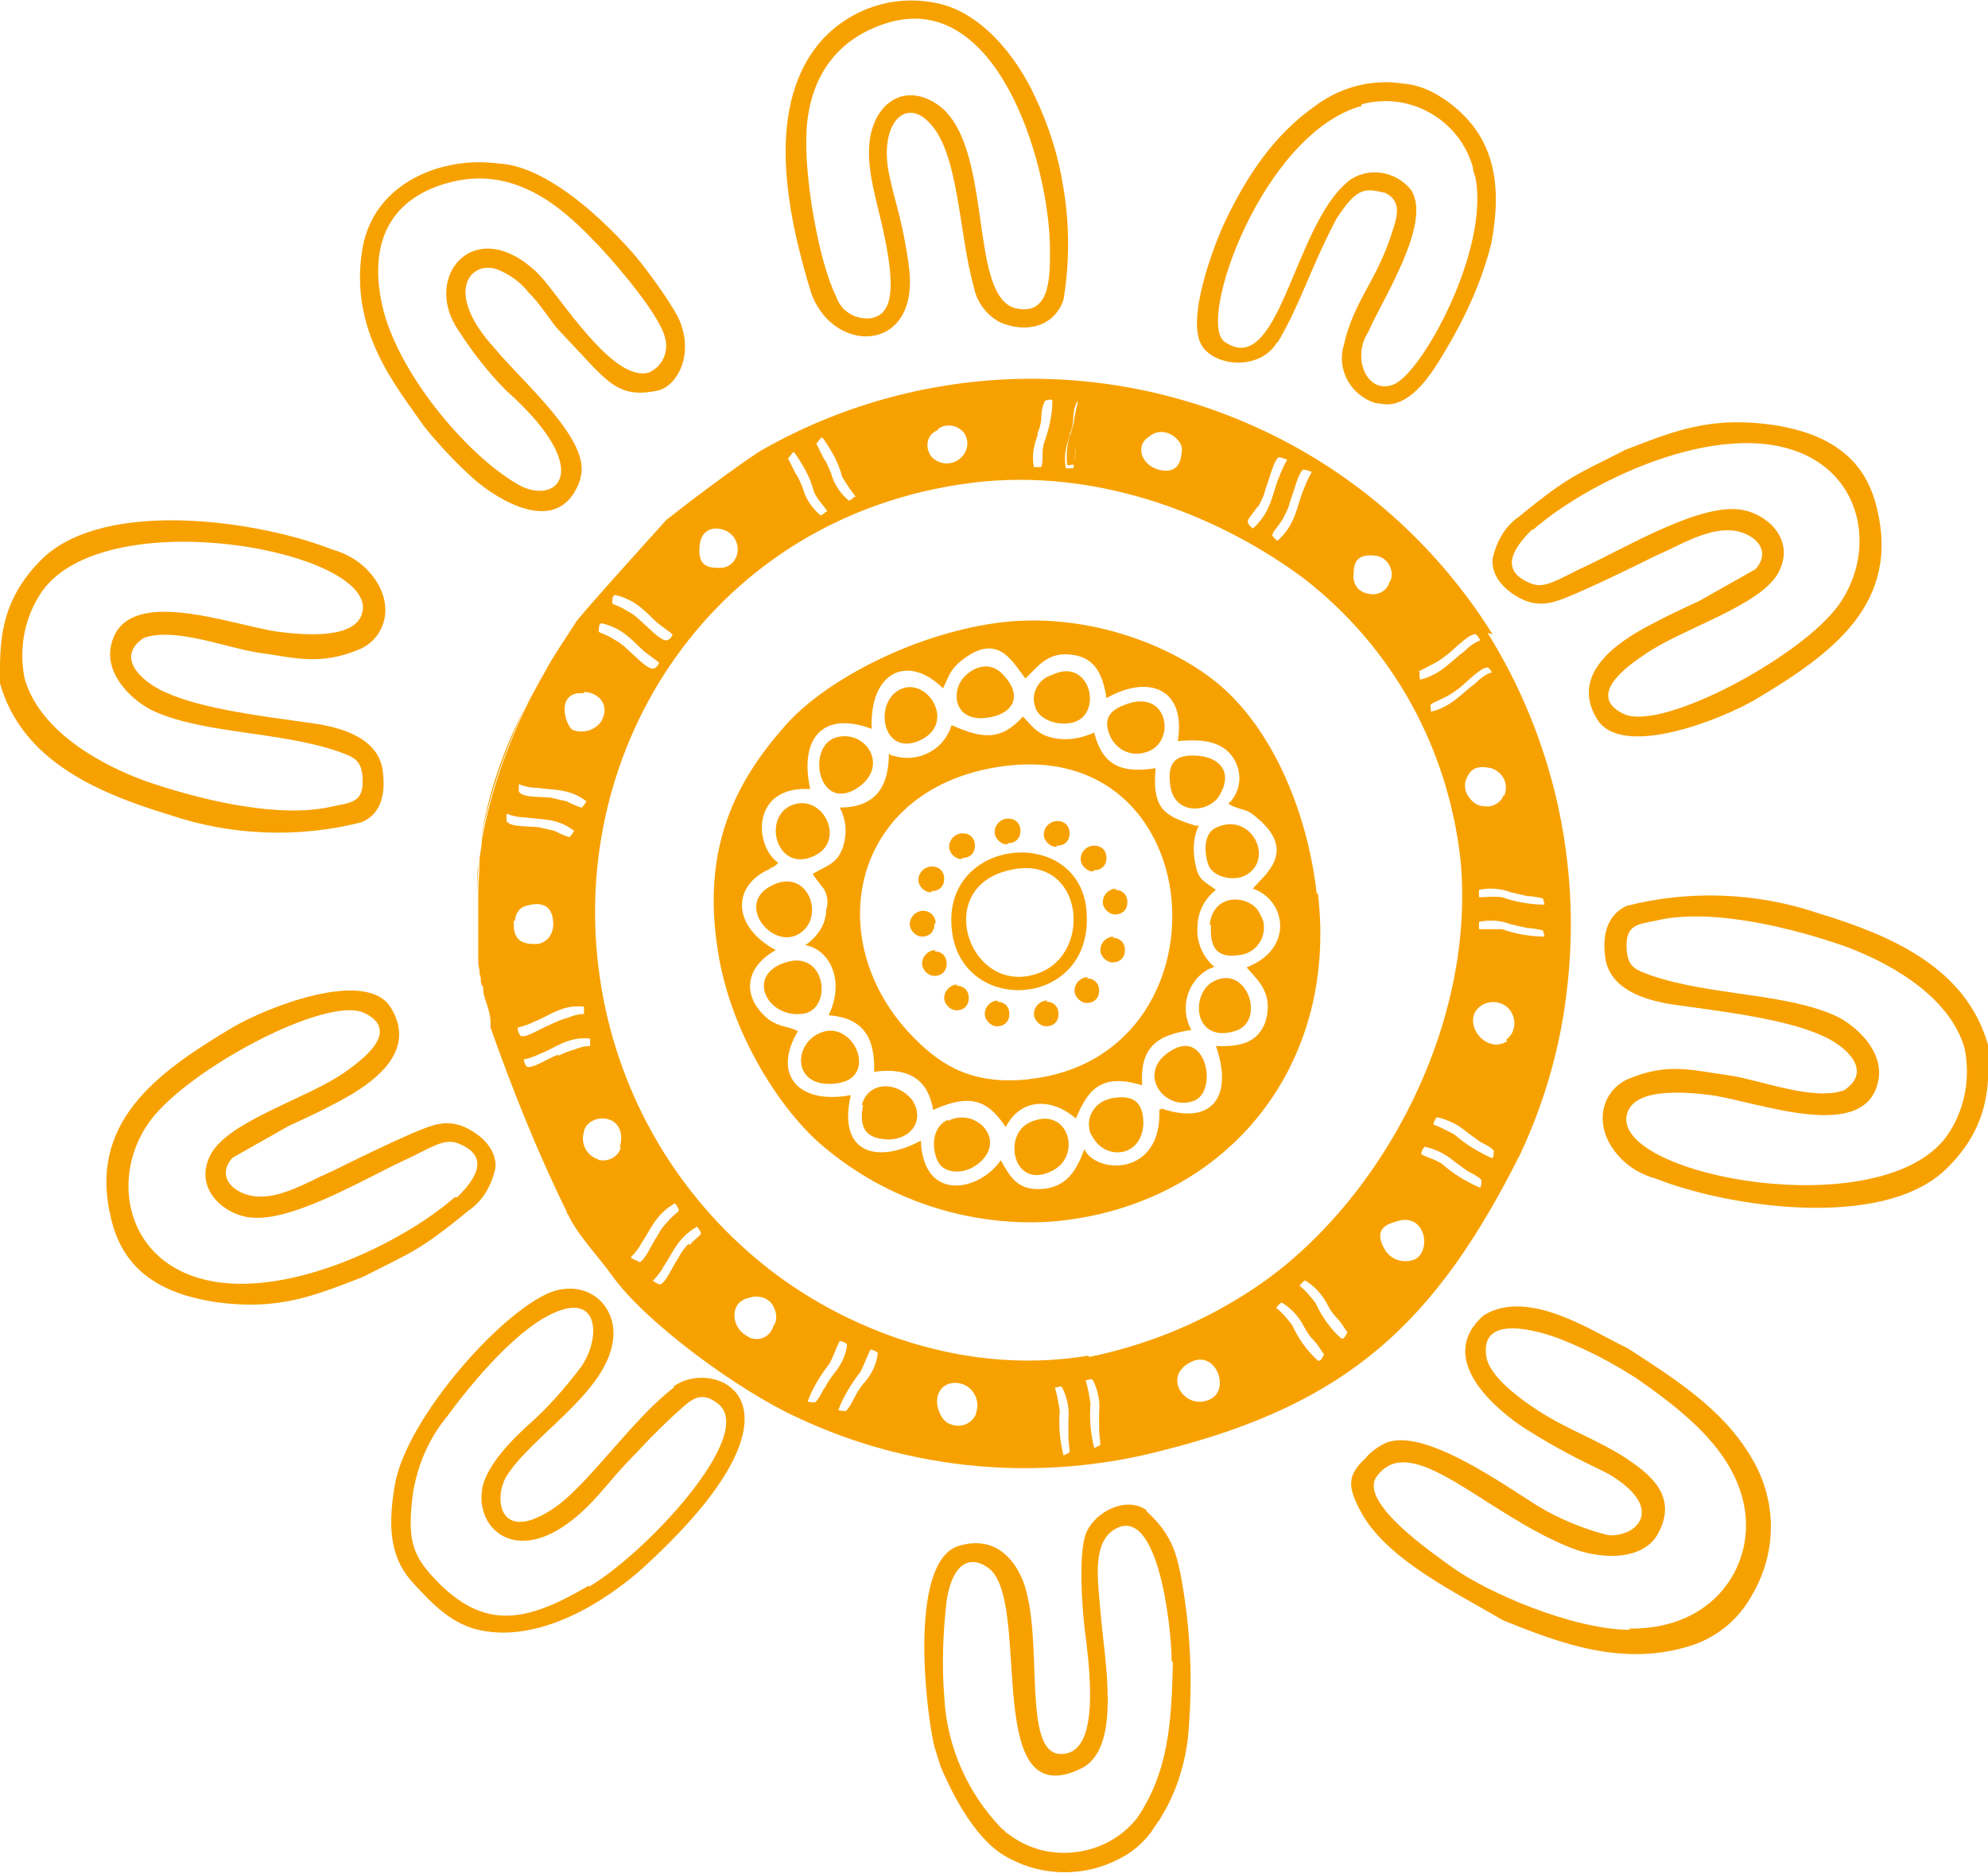 <?xml version="1.0" encoding="UTF-8"?>
<svg id="Group_84" xmlns="http://www.w3.org/2000/svg" xmlns:xlink="http://www.w3.org/1999/xlink" version="1.1" viewBox="0 0 161.7 152.4">
  <!-- Generator: Adobe Illustrator 29.2.1, SVG Export Plug-In . SVG Version: 2.1.0 Build 116)  -->
  <defs>
    <style>
      .st0 {
        fill: #f7a100;
      }
    </style>
  </defs>
  <g id="Group_77">
    <path id="Path_216" class="st0" d="M54.8,112.9c-3.3,2.5-6.8,7.7-9.6,9.7-4.6,3.2-5.1-.7-4-2.5,2-3.2,7.8-6.6,8.6-10.7.6-2.8-1.6-5.2-4.6-4.4-3.9,1.1-12.2,10.3-13.1,15.9-.6,3.6-.3,6,1.6,8,1.4,1.5,3.1,3.4,5.7,3.8,5.3.9,10.9-3.2,13.4-5.6,14.2-13.2,5.2-16.7,2-14.3M47.9,129c-5.1,3-8.5,3.7-12.5-.5-1.9-2-2.3-3.3-1.8-7.1.4-2.3,1.3-4.4,2.8-6.2,1.9-2.6,5.9-7.5,9.2-8.6,3.2-1.1,3.2,2.5,1.6,4.7-1.3,1.7-2.7,3.3-4.3,4.7-1,.9-3.5,3.3-3.7,5.3-.5,3.5,3.7,6.9,9.5.3.8-.9,1.1-1.3,2.1-2.4l2.2-2.3c.9-.9,1.4-1.4,2.3-2.2s1.7-1.6,3.1-.5c3.2,2.5-5.9,12.2-10.5,14.9"/>
    <path id="Path_217" class="st0" d="M103.9,27.9c1.9-3.2,2.6-5.9,4.8-10.1,1.7-2.6,2.3-2.5,4-2.1,1.3.7,1,1.8.5,3.3-1.3,4-3.1,5.5-3.9,9.1-.6,2,.6,4.1,2.6,4.7.3,0,.6.1.9.1,2.1,0,3.7-2.6,4.6-4.1,1.7-2.8,3.1-5.8,3.9-9,.9-4.8.3-8.7-3.5-11.5-1.1-.8-2.3-1.4-3.7-1.5-2.5-.4-5.1.3-7.1,1.8-3.4,2.4-5.5,5.6-7.3,9.3-1,2.1-3.3,8.2-1.9,10.3,1.2,1.7,4.8,1.9,6.1-.4M110.7,8.5c3.9-1.1,8,1.2,9.1,5.1,0,.3.1.5.2.8,1.2,5.9-4.4,16.1-6.7,16.9-2.1.8-3.4-2.2-2-4.3,1-2.4,5.2-8.8,3.5-11.5-1.2-1.6-3.6-2-5.2-.7,0,0,0,0-.1.1-4.3,3.7-5.5,16-9.9,12.9-2.3-1.6,3.1-17,11.2-19.2"/>
    <path id="Path_218" class="st0" d="M123.9,48.8c.9.4,1.8.4,2.7.1,1.4-.4,6.3-2.8,8.1-3.7.3-.1.6-.3.9-.4,2-1,3.9-1.9,5.6-1.6,1.6.3,2.9,1.6,1.6,3.1l-4.6,2.6c-1.3.6-2.6,1.2-3.9,1.9-2.9,1.5-6.6,4.1-4.4,7.7,2,3.3,10.2,0,12.9-1.6,6.2-3.7,11.9-7.8,9.8-15.8-1-3.9-3.9-5.8-8.2-6.5-5.3-.8-8.3.5-12.2,2-3.9,2-4.6,2.1-8.6,5.4-1.2.8-1.9,2.1-2.2,3.5-.1,1.4,1,2.6,2.5,3.3M124.7,43.1c4.8-4.2,16.1-9.5,22.7-5.8,4.3,2.4,5,8,2.1,12-3.1,4.2-14.3,10.2-17.4,8.8-3.2-1.5.4-4,1.6-4.8,3.1-2.2,9.6-4,11-6.8,1.3-2.6-.9-4.6-2.9-5-3.4-.7-9.6,3.1-13.1,4.7-1.9.9-3,1.7-4.1,1.3-2.9-1.1-1.3-3.1,0-4.4"/>
    <path id="Path_219" class="st0" d="M73.9,21.4c-.6-3.9-1-4.5-1.6-7.3-.8-4.1,1.4-6.2,3.3-4.1,2.4,2.4,2.4,9.1,3.6,13.3.2,1.2,1,2.3,2.1,2.9,2,.9,4.4.5,5.2-1.8.5-3,.5-6.1,0-9.1-.4-2.6-1.2-5.1-2.3-7.4-1.5-3.3-4.5-7.1-8.3-7.7-3.3-.6-6.6.5-8.9,2.9-4.9,5.3-3,14.3-1,20.8,1.9,5.1,9,4.8,7.9-2.4M65.6,10.6c.3-4.8,2.9-7.7,6.8-8.8,8.6-2.4,12.8,11,13,18.1,0,2.2.2,5.8-2.7,5.2-4.1-.8-1.7-13.6-6.6-16.7-2.4-1.5-4.4-.2-5.1,1.9-.7,2.1-.1,4.5.4,6.6,1.7,6.7,1.2,8.7-.6,9-1.3.1-2.4-.6-2.8-1.8-1.4-2.8-2.6-9.7-2.4-13.3"/>
    <path id="Path_220" class="st0" d="M47.2,38.9c1-3-4.7-7.8-7-10.6-4.1-4.5-2-7.1.2-6.4,1,.4,1.9,1,2.6,1.9.9.9,1.5,1.9,2.3,2.9l3,3.2c1.6,1.6,2.6,2.4,5.1,1.9,1.7-.3,3.2-3.1,1.7-6.1-.8-1.4-1.8-2.8-2.8-4.1-.8-1.1-6.8-8.1-11.8-8.3-4.5-.6-10,1.5-11,6.8-1.2,6.8,2.8,11.4,5,14.6,1.3,1.6,2.7,3.1,4.3,4.5,2.6,2.1,6.9,4.2,8.4-.2M42.1,39.4c-4.3-2.5-9.8-9.2-11-14.5-1.3-5.8,1.2-9.2,6.1-10.2,5.5-1.1,9.4,3.1,11.6,5.4,1.5,1.6,4.9,5.6,5.3,7.4.3,1.1-.2,2.3-1.3,2.8-2.9.9-7.2-6.1-8.9-7.9-5.1-5.2-9.7,0-6.6,4.5,1.1,1.7,2.4,3.4,3.9,4.9,7.4,6.6,4,9.4.9,7.6"/>
    <path id="Path_221" class="st0" d="M132.2,109.6c-2.7-1.3-7.9-4.8-11.5-2.6-3.8,3.3.4,7.2,3,9,2,1.3,4,2.4,6.1,3.4l1,.5c4.8,2.8,2.3,5.2,0,5-2-.5-3.9-1.3-5.6-2.3-2.9-1.8-9.4-6.5-12.5-5.2-.6.3-1.2.7-1.6,1.2-1.6,1.5-1.5,2.4-.3,4.6,2.2,3.8,7.7,6.4,11.4,8.6,4.9,2,9.9,3.8,15.3,2.1,2.2-.7,4-2.2,5.1-4.3,2-3.5,1.9-7.7-.2-11.1-2.3-3.9-6.3-6.4-10-8.8M132.6,132.6c-4.6,0-11.6-3-14.5-5.1-1.5-1.1-7.7-5.3-6.1-7.4,2.8-3.8,8.7,3,15.7,5.8,2.7,1.1,6.1,1,7.2-1.2,1.7-3.2-1.1-5-2.7-6.1-2-1.3-4.4-2.2-6.4-3.4-1.5-.9-4.6-3-4.9-4.8-.6-3.6,4.3-2.1,5.9-1.5,2.3.9,4.4,2,6.4,3.3,3.4,2.4,7.9,5.7,8.7,10.5.8,4.7-2.5,9.9-9.4,9.8"/>
    <path id="Path_222" class="st0" d="M93.3,122.9c-1.6-1.2-4.1,0-4.9,1.7-.7,1.4-.4,6-.2,7.7.4,3.2,1.4,10.3-1.8,10.4-3.4.2-1.4-9.4-3.2-14.1-.8-2-2.5-3.7-5.3-2.8-4,1.4-2.6,13.4-1.9,16.3l.5,1.6c1.1,2.6,3,6.2,5.6,7.5,2.8,1.5,6.2,1.5,9,0,1-.5,1.8-1.2,2.5-2.1l.6-.9c0,0,.2-.2.2-.3,1.2-1.9,1.9-4.1,2.2-6.3.4-4,.3-8-.3-11.9-.5-3.1-.8-4.7-3.1-6.8M95.4,135.2c-.1,5.1-.4,9-2.9,12.7-2.5,3.2-7.3,3.8-10.5,1.3-.2-.1-.3-.3-.5-.4-2.8-2.9-4.5-6.7-4.7-10.8-.2-2.6-.1-5.2.2-7.8.8-4.8,3.5-2.8,3.9-2.1,2.7,3.9-.7,19.5,7,15.8,1.7-.8,2.2-3,2.2-5.6,0-2.5-.4-4.9-.6-7.3-.2-2.4-.7-5.5,1.2-6.6,3.5-2,4.6,8,4.6,10.8"/>
    <path id="Path_223" class="st0" d="M161.7,85c-1.8-6.3-7.9-8.9-13.8-10.7-5-1.7-10.5-1.9-15.6-.6-1.7.8-2,2.6-1.7,4.4.5,2.6,3.6,3.4,6,3.7,3.5.5,8.7,1.1,11.7,2.5,1.8.8,4.1,2.8,1.7,4.4-2.5.9-6.7-.8-9.3-1.2-3-.4-5-1.1-8.3.3-2.2,1-2.9,3.9-.7,6.3.8.9,1.9,1.5,3,1.8,5.8,2.3,18.3,4.2,23.5-.7,3.8-3.6,3.6-7.3,3.5-10.2M158.3,92.5c-5.4,7.2-26.8,3.2-26-1.7.4-2.3,4.5-2,6.9-1.7,4,.6,12.7,4,13.6-1.3.4-2.4-2-4.5-3.6-5.2-4.1-1.8-10-1.6-14.8-3.2-1.4-.5-2.1-.7-2.1-2.5,0-1.7,1-1.7,2.4-2,4.6-1.1,11.4.7,15.4,2.1,4.3,1.6,8.6,4.4,9.7,8.3.5,2.5,0,5.1-1.5,7.2"/>
    <path id="Path_224" class="st0" d="M37.8,91.7c-.9-.4-1.8-.4-2.7-.1-1.4.4-6.3,2.8-8.1,3.7-.3.1-.6.3-.9.4-2,1-3.9,1.9-5.6,1.6-1.6-.3-2.9-1.6-1.6-3.1l4.6-2.6c1.3-.6,2.6-1.2,3.9-1.9,2.9-1.5,6.6-4.1,4.4-7.7-2-3.3-10.2,0-12.9,1.6-6.2,3.7-11.9,7.8-9.8,15.8,1,3.9,3.9,5.8,8.2,6.5,5.3.8,8.3-.5,12.2-2,3.9-2,4.6-2.1,8.6-5.4,1.2-.8,1.9-2.1,2.2-3.5.1-1.4-1-2.6-2.5-3.3M37,97.4c-4.8,4.2-16.1,9.5-22.7,5.8-4.3-2.4-5-8-2.1-12,3.1-4.2,14.3-10.2,17.4-8.8,3.2,1.5-.4,4-1.5,4.8-3.1,2.2-9.6,4-11,6.8-1.3,2.6.9,4.6,2.9,5,3.4.7,9.6-3.1,13.1-4.7,1.9-.9,3-1.7,4.1-1.3,2.9,1.1,1.3,3.1,0,4.4"/>
    <path id="Path_225" class="st0" d="M0,55.6c1.8,6.3,7.9,8.9,13.8,10.7,5,1.7,10.5,1.9,15.6.6,1.7-.7,2-2.5,1.7-4.4-.5-2.6-3.6-3.4-6-3.7-3.5-.5-8.7-1.1-11.7-2.5-1.8-.8-4.1-2.8-1.7-4.4,2.5-.9,6.7.8,9.3,1.2,3,.4,5,1.1,8.3-.3,2.2-1,2.9-3.9.7-6.3-.8-.9-1.9-1.5-3-1.8-5.8-2.3-18.3-4.2-23.5.7C-.2,49,0,52.6,0,55.6M3.5,48c5.4-7.2,26.8-3.2,26,1.7-.4,2.3-4.5,2-6.9,1.7-4-.6-12.7-4-13.6,1.3-.4,2.4,2,4.5,3.6,5.2,4.1,1.8,10,1.6,14.8,3.2,1.4.5,2.1.7,2.1,2.5,0,1.7-1,1.7-2.4,2-4.6,1.1-11.4-.7-15.4-2.1-4.3-1.6-8.6-4.4-9.7-8.3-.5-2.5,0-5.1,1.5-7.2"/>
    <path id="Path_226" class="st0" d="M44.2,54.8c-.5.8-.9,1.6-1.4,2.6.4-.9.9-1.7,1.4-2.6"/>
    <path id="Path_227" class="st0" d="M98.7,78.6c-.9-.8-1.4-2-1.3-3.2,0-1.2.6-2.3,1.5-3-.8-.6-1.4-.8-1.6-1.8-.3-1.1-.3-2.4.2-3.4,0,0-.2-.1-.2,0l-.6-.2c-2.1-.7-3-1.4-2.7-4.5-3.1.5-4.4-.5-5-2.9-1.1.5-2.3.7-3.5.4-1.2-.3-1.6-1-2.3-1.7-1.8,2-3.3,1.8-5.8.7-.6,2-2.7,3.1-4.7,2.5-.2,0-.3-.1-.4-.2,0,2.6-1,4.4-4,4.4.6,1.1.6,2.3.2,3.4-.5,1.2-1.2,1.3-2.4,2l.2.3s.6.8.7.9c.3.5.4,1.2.2,1.7,0,1.2-.7,2.2-1.7,2.9,1.9.3,3.3,2.8,1.9,5.7,2.7.2,3.8,1.7,3.7,4.6,2.9-.4,4.4.7,4.8,3.1,2.9-1.3,4.4-.9,5.9,1.4,1.3-2.5,3.9-2.3,5.7-.7.8-1.7,1.6-3.9,5.4-2.7-.2-3.1,1.2-4.1,4-4.5-1-1.8-.3-4.1,1.5-5,.1,0,.3-.1.4-.2M83.8,87.8c-4.6.5-7.1-1-9.4-3.3-7.9-7.9-5.2-20.7,7.5-22.2,16.9-2,18.3,23.7,1.8,25.5"/>
    <path id="Path_228" class="st0" d="M107.1,72.7c-.7-6.2-3.3-12.9-7.7-16.8-4-3.5-11.6-6.4-19.1-5.1-6.6,1.1-13.3,4.7-16.4,8.2-3.9,4.4-6.9,9.8-5.5,18.4,1,6.6,5.1,13,8.6,15.9,5.1,4.3,11.7,6.5,18.4,6.1,13.9-1.1,23.5-12.2,21.8-26.7M94.3,90.3c.2,5.5-5.2,5.2-6.1,3.2-.6,1.6-1.3,2.9-3.1,3.2-2.3.3-2.9-.9-3.7-2.3-1.7,2.5-6.3,3.5-6.5-1.6-3.5,1.9-6.8,1.1-5.7-3.7-4.3.8-6.4-1.7-4.3-5.2-.7-.4-1.4-.3-2.3-.9-2.2-1.7-2.2-4.2.5-5.7-3.5-1.9-3.5-5-.9-6.4.3-.2.2,0,.5-.3.2,0,.4-.2.6-.4-2-1.4-2.2-6.3,2.6-6-.9-4.1,1-6.4,5-4.9-.2-4.7,3-6.1,5.8-3.3.5-1,.5-1.3,1.2-2,3.2-2.8,4.4-.2,5.5,1.2,1-.9,1.8-2.3,4-1.9,1.7.3,2.3,1.6,2.6,3.5,3.3-1.9,6.5-.9,5.8,3.5,1.9-.2,3.5,0,4.4,1.2.9,1.2.8,2.9-.3,3.9l.4.2c1,.4,1.1.2,1.9.9,3.4,2.8.6,4.7-.3,5.8,2.7.9,3.4,4.9-.5,6.4.7.9,2.3,2,1.5,4.5-.6,1.6-2,2-4,1.9,1.4,4-.2,6.5-4.4,5.1"/>
    <path id="Path_229" class="st0" d="M38.9,70.2h0c0,.9-.1,1.8-.1,2.7,0-.9,0-1.8.1-2.7"/>
    <path id="Path_230" class="st0" d="M87.4,38c0-.6,0-1.3.2-1.9.4-1.1.7-2.3.7-3.5,0,0-.6,0-.6,0-.1.4-.2.8-.3,1.3,0,.5-.2.9-.3,1.3-.3.8-.4,1.8-.3,2.6,0,.1.4,0,.6,0"/>
    <path id="Path_231" class="st0" d="M46.8,50.7c-.9,1.4-1.8,2.7-2.5,4,1.3-2.1,2.3-3.4,2.5-4"/>
    <path id="Path_232" class="st0" d="M42.8,57.4c-1.8,3.4-3.1,7.1-3.7,11,.7-3.8,2-7.5,3.7-11"/>
    <path id="Path_233" class="st0" d="M65.1,75.9c2.1-1.4.5-5.6-2.6-3.7-2.6,1.6.5,5.2,2.6,3.7"/>
    <path id="Path_234" class="st0" d="M77.1,91.1c-1.3.6-1.3,2.2-.9,3.2.4,1.2,2.1,1.3,3.2.5,2.7-1.9,0-4.8-2.3-3.6"/>
    <path id="Path_235" class="st0" d="M90.3,89.4c-1.1.2-1.9,1.3-1.7,2.4,0,.3.2.6.4.9,1.1,1.7,3.9,1.4,4-1.3,0-1.9-1-2.4-2.8-2"/>
    <path id="Path_236" class="st0" d="M63.9,78.3c-3.2,1-1.6,4.4,1.2,4.2,2.7-.1,2.2-5.3-1.2-4.2"/>
    <path id="Path_237" class="st0" d="M95.4,85.4c-3.1,1.7-.8,5,1.6,4.2,2.1-.6,1.2-5.8-1.6-4.2"/>
    <path id="Path_238" class="st0" d="M66.8,84c-2.4.9-2.4,4.8,1.5,4.1,3.1-.6,1.1-5.1-1.5-4.1"/>
    <path id="Path_239" class="st0" d="M70.2,89.9c-.3,1.6,0,2.7,1.9,2.8s3.2-1.5,2.1-3.2c-1.3-1.6-3.6-1.5-4.1.4"/>
    <path id="Path_240" class="st0" d="M83.8,91.3c-2.3,1-1.4,5.5,1.7,4,2.6-1.2,1.4-5.4-1.7-4"/>
    <path id="Path_241" class="st0" d="M69.6,64.2c2.9-1.8.8-4.9-1.6-4.2-2.4.7-1.5,6,1.6,4.2"/>
    <path id="Path_242" class="st0" d="M87.2,58.8c2.6-.6,1.5-5.4-1.6-3.9-1.1.3-1.8,1.5-1.4,2.6,0,0,0,0,0,0,.2.9,1.6,1.6,3,1.3"/>
    <path id="Path_243" class="st0" d="M80.8,58.3c1.6-.4,2.4-1.7.8-3.4-.9-1-2.1-.8-3,0-1.4,1.2-1.1,4.2,2.2,3.4"/>
    <path id="Path_244" class="st0" d="M66.3,69.6c2.6-1.3.5-5.3-2.1-4-2.2,1.2-.9,5.5,2.1,4"/>
    <path id="Path_245" class="st0" d="M93.2,61.2c2.5-.7,1.9-5.2-1.6-3.9-1.1.4-2,1-1.3,2.6.5,1.1,1.7,1.7,2.9,1.3"/>
    <path id="Path_246" class="st0" d="M74.9,60.2c2.9-1.4.5-5.2-1.7-4.1-2.2,1.1-1.4,5.6,1.7,4.1"/>
    <path id="Path_247" class="st0" d="M98.5,75.3c-.1,1.7.4,2.7,2.3,2.4,1.2-.1,2.1-1.2,2-2.4,0-.4-.2-.7-.4-1.1-.8-1.4-3.7-1.6-4,1"/>
    <path id="Path_248" class="st0" d="M99.2,64.7c1.1-1.9,0-3-1.6-3.2-2-.2-2.7.5-2.4,2.5.4,2.4,3.2,2.1,4,.7"/>
    <path id="Path_249" class="st0" d="M98.8,79.8c-2,.9-1.8,5.1,1.6,4.1,2.6-.7,1.1-5.4-1.6-4.1"/>
    <path id="Path_250" class="st0" d="M98.3,70.4c.4,1,2.2,1.4,3.2.7,2.1-1.4.2-5-2.5-3.8-1.1.4-1.1,2-.7,3.1"/>
    <path id="Path_251" class="st0" d="M77.4,75.4c.5,7.2,11.2,6.8,11-.8-.1-7.5-11.6-6.7-11,.8M84.4,79.2c-5.4,1.9-8.5-6.6-2.7-8.3,6.4-1.9,7.4,6.7,2.7,8.3"/>
    <path id="Path_252" class="st0" d="M88.5,79.5c-.6,0-1.1.5-1.1,1.1,0,0,0,0,0,0,0,.5.5,1,1,1,0,0,0,0,0,0,.6,0,1-.4,1-1,0-.6-.4-1-1-1,0,0,0,0,0,0"/>
    <path id="Path_253" class="st0" d="M86,68.8c.6,0,1-.4,1-1,0-.6-.4-1-1-1,0,0,0,0,0,0-.6,0-1.1.5-1.1,1.1,0,0,0,0,0,0,0,.5.5,1,1,1,0,0,0,0,0,0"/>
    <path id="Path_254" class="st0" d="M89,70.8c.6,0,1-.4,1-1,0-.6-.4-1-1-1,0,0,0,0,0,0-.6,0-1.1.5-1.1,1.1,0,0,0,0,0,0,0,.5.5,1,1,1,0,0,0,0,0,0"/>
    <path id="Path_255" class="st0" d="M90.8,72.3c-.6,0-1.1.5-1.1,1.1,0,0,0,0,0,0,0,.5.5,1,1,1,0,0,0,0,0,0,.6,0,1-.4,1-1,0-.6-.4-1-1-1,0,0,0,0,0,0"/>
    <path id="Path_256" class="st0" d="M90.6,76.2c-.6,0-1.1.5-1.1,1.1,0,0,0,0,0,0,0,.5.5,1,1,1,0,0,0,0,0,0,.6,0,1-.4,1-1,0-.6-.4-1-1-1,0,0,0,0,0,0"/>
    <path id="Path_257" class="st0" d="M75.8,72.5c.6,0,1-.4,1-1,0-.6-.4-1-1-1,0,0,0,0,0,0-.6,0-1.1.5-1.1,1.1,0,0,0,0,0,0,0,.5.5,1,1,1,0,0,0,0,0,0"/>
    <path id="Path_258" class="st0" d="M76.1,75.1c0-.6-.5-1-1-1,0,0,0,0,0,0-.6,0-1.1.5-1.1,1.1,0,0,0,0,0,0,0,.5.5,1,1,1,0,0,0,0,0,0,.6,0,1-.4,1-1,0,0,0,0,0,0"/>
    <path id="Path_259" class="st0" d="M78.3,69.8c.6,0,1-.4,1-1,0-.6-.4-1-1-1,0,0,0,0,0,0-.6,0-1.1.5-1.1,1.1,0,0,0,0,0,0,0,.5.5,1,1,1,0,0,0,0,0,0"/>
    <path id="Path_260" class="st0" d="M82,68.6c.6,0,1-.4,1-1,0-.6-.4-1-1-1,0,0,0,0,0,0-.6,0-1.1.5-1.1,1.1,0,0,0,0,0,0,0,.5.5,1,1,1,0,0,0,0,0,0"/>
    <path id="Path_261" class="st0" d="M85.2,81.4c-.6,0-1.1.5-1.1,1.1,0,0,0,0,0,0,0,.5.5,1,1,1,0,0,0,0,0,0,.6,0,1-.4,1-1,0-.6-.4-1-1-1,0,0,0,0,0,0"/>
    <path id="Path_262" class="st0" d="M81.2,81.4c-.6,0-1.1.5-1.1,1.1,0,0,0,0,0,0,0,.5.5,1,1,1,0,0,0,0,0,0,.6,0,1-.4,1-1,0-.6-.4-1-1-1,0,0,0,0,0,0"/>
    <path id="Path_263" class="st0" d="M76.1,77.3c-.6,0-1.1.5-1.1,1.1,0,0,0,0,0,0,0,.5.5,1,1,1,0,0,0,0,0,0,.6,0,1-.4,1-1,0-.6-.4-1-1-1,0,0,0,0,0,0"/>
    <path id="Path_264" class="st0" d="M77.9,80.1c-.6,0-1.1.5-1.1,1.1,0,0,0,0,0,0,0,.5.5,1,1,1,0,0,0,0,0,0,.6,0,1-.4,1-1,0-.6-.4-1-1-1,0,0,0,0,0,0"/>
    <path id="Path_265" class="st0" d="M121.4,51.6c-4.5-7.2-11-13-18.7-16.6-13-6.1-28.2-5.5-40.7,1.6-.9.5-5,3.5-6.9,5-.5.4-.9.7-.9.7s-7.7,8.5-7.4,8.4c-.3.6-1.3,1.9-2.5,4-.5.9-1,1.8-1.4,2.6-1.7,3.5-3,7.2-3.7,11,0,.6-.2,1.2-.2,1.8h0c0,.9-.1,1.8-.1,2.7v.2c0,.3,0,.7,0,1.1,0,.2,0,.4,0,.6s0,.4,0,.6c0,.3,0,.5,0,.8,0,.2,0,.4,0,.6,0,.3,0,.5,0,.8,0,.2,0,.4,0,.6,0,.2,0,.5.1.8,0,.2,0,.4.1.6,0,.3,0,.6.2.8,0,0,0,.1,0,.2,0,.3.1.6.2.9.2.6.4,1.2.4,1.8,0,.1,0,.3,0,.4,1.8,5.1,3.8,10.1,6.2,15,0,0,0,.2.1.2.7,1.6,2.7,3.7,3.6,5,2.8,3.9,10.4,9.4,15,11.5,9.3,4.4,19.9,5.3,29.8,2.7,15.1-3.8,22.2-10.4,29.1-24.2,2-4.3,3.3-8.9,3.8-13.7,1.1-10-1.2-20.1-6.5-28.6M122.3,64.7c-.2.6-.9,1-1.5.9-.5,0-.9-.2-1.2-.6-.4-.4-.6-1.1-.3-1.7.4-.9,1-1,2-.8.9.3,1.4,1.2,1.1,2.1,0,0,0,0,0,.1M121.3,54.7c-.5.2-.9.5-1.3.9-1,.7-1.9,1.9-3.6,2.3,0,0-.1-.6,0-.6.1-.1.6-.3,1.2-.6.4-.2.8-.5,1.2-.8.8-.7,1.7-1.6,2.2-1.6.1,0,.3.3.4.5M115.4,54.6c.1,0,.6-.3,1.2-.6.4-.2.8-.5,1.2-.8.8-.7,1.7-1.6,2.2-1.6.1,0,.3.3.4.5-.5.2-.9.5-1.3.9-1,.7-1.9,1.9-3.6,2.3,0,0-.1-.6,0-.6M111.7,45.2c.8,0,1.4.6,1.5,1.4,0,.3,0,.5-.2.8-.2.7-1,1.1-1.7.9-.8-.1-1.3-.8-1.2-1.6,0-1.2.5-1.6,1.7-1.5M106,38.2c.1,0,.5.1.7.2-.3.5-.5,1-.7,1.5-.5,1.2-.6,2.8-2.1,4.1,0,0-.5-.4-.4-.5,0-.2.4-.6.8-1.2.2-.4.5-.9.6-1.4.4-1.1.7-2.4,1.1-2.7M102.3,41.3c.2-.4.5-.9.6-1.4.4-1.1.7-2.4,1.1-2.7.1,0,.5.1.7.2-.3.5-.5,1-.7,1.5-.5,1.2-.6,2.8-2.1,4.1,0,0-.5-.4-.4-.6,0-.2.4-.6.8-1.2M93.5,35.5c.7-.6,1.7-.4,2.3.3.3.3.4.7.3,1.1-.1,1.2-.8,1.6-1.9,1.3-1.4-.4-1.9-2-.7-2.7M87,35.3c.2-.4.3-.9.3-1.3,0-.4.1-.9.3-1.3,0,0,.6-.2.6,0,0,1.2-.3,2.4-.7,3.5,0,.6-.1,1.3-.2,1.9-.2,0-.6,0-.6,0-.2-.9,0-1.8.3-2.6M84.4,35.2c.2-.4.3-.9.3-1.3,0-.4.1-.9.3-1.3,0,0,.6-.2.6,0,0,1.2-.3,2.4-.7,3.5-.2.8,0,1.2-.2,1.9-.2,0-.6,0-.6,0-.2-.9,0-1.8.3-2.6M76.3,34.9c.7-.5,1.6-.3,2.1.3.5.7.3,1.6-.3,2.1-.7.6-1.7.5-2.3-.1,0,0,0,0,0,0-.5-.6-.5-1.5.1-2,.1,0,.2-.2.4-.2M66.9,35.6c.7,1,1.3,2,1.6,3.2.3.5.7,1.1,1.1,1.6-.2,0-.4.4-.6.3-.7-.6-1.2-1.4-1.4-2.2-.2-.4-.3-.8-.6-1.2-.2-.4-.4-.8-.6-1.2,0,0,.4-.5.4-.5M64.6,36.8c.7,1,1.3,2,1.6,3.2.3.7.7,1,1.1,1.6-.2,0-.4.4-.6.3-.7-.6-1.2-1.4-1.4-2.2-.2-.4-.3-.8-.6-1.2-.2-.4-.4-.8-.6-1.2,0,0,.4-.5.4-.5M56.9,44.5c.1-2.1,2.4-1.7,2.9-.6.4.7.2,1.7-.5,2.1-.3.2-.6.2-.9.2-1.2,0-1.6-.5-1.5-1.7M50,48.4c1.8.4,2.6,1.5,3.5,2.3.4.3.8.6,1.2.9,0,.2-.3.5-.5.5-.5,0-1.3-.9-2.1-1.6-.3-.3-.7-.6-1.1-.8-.6-.4-1.1-.5-1.2-.6,0,0,0-.6.1-.6M48.9,50.7c1.8.4,2.6,1.5,3.5,2.3.4.3.8.6,1.2.9,0,.2-.3.5-.5.5-.5,0-1.3-.9-2.1-1.6-.3-.3-.7-.6-1.1-.8-.6-.4-1.1-.5-1.2-.6,0,0,0-.6.1-.6M47.5,56.3c1.1,0,2.2,1,1.4,2.4-.5.7-1.4,1-2.3.7-.6-.3-1.5-3.2.9-3M42.2,63.8c.5.2,1,.3,1.5.3,1.2.2,2.6,0,4,1.1,0,0-.3.5-.4.5-.1,0-.6-.2-1.2-.5-.4-.1-.9-.2-1.3-.3-1-.1-2.3,0-2.6-.5,0,0,0-.5,0-.7M41.2,66.2c.5.2,1,.3,1.5.3,1.2.2,2.6,0,4,1.1,0,0-.3.5-.4.5-.1,0-.6-.2-1.2-.5-.4-.1-.9-.2-1.3-.3-1-.1-2.3,0-2.6-.5,0,0,0-.5,0-.7M41.9,74.9c0-.6.4-1.1.9-1.2,1.3-.4,2.2,0,2.2,1.5,0,.8-.5,1.5-1.3,1.6,0,0-.2,0-.3,0-1.3,0-1.7-.7-1.6-1.9M42.1,83.6c.5-.1,1-.3,1.4-.5,1.1-.4,2.2-1.4,4-1.2,0,0,0,.6,0,.6-.1,0-.6,0-1.3.3-.4.1-.9.3-1.3.5-1,.4-2,1.1-2.5,1-.1,0-.3-.4-.3-.6M45.4,85.8c-1,.4-2,1.1-2.5,1-.1,0-.3-.4-.3-.6.5-.1,1-.3,1.4-.5,1.1-.4,2.2-1.4,4-1.2,0,0,0,.6,0,.6-.1,0-.6,0-1.3.3-.4.1-.9.3-1.3.5M50.5,93.3c-.1.7-.9,1.2-1.6,1.1-.1,0-.2,0-.3-.1-.9-.3-1.4-1.3-1.1-2.2,0,0,0,0,0-.1.5-1.6,3.7-1.4,2.9,1.4M51.9,102.6c-.1,0-.5-.2-.6-.3.4-.4.7-.8.9-1.2.7-1,1.1-2.3,2.7-3.2,0,0,.4.5.3.6,0,.1-.5.4-.9.9-.3.3-.6.7-.8,1.1-.6.9-1,2-1.5,2.2M56,101.2c-.3.3-.6.7-.8,1.1-.6.9-1,2-1.5,2.2-.1,0-.5-.2-.6-.3.4-.4.7-.8.9-1.2.7-1,1.1-2.3,2.7-3.2,0,0,.4.5.3.6,0,.1-.5.4-.9.9M62.9,107.9c-.2.7-.9,1.2-1.7,1-.2,0-.4-.2-.6-.3-1.2-.8-1.2-2.7.3-3,.8-.3,1.8,0,2.1.9.2.5.2,1-.1,1.4M67,113c-.2.4-.4.8-.7,1.1,0,0-.6,0-.6-.1.4-1.1,1.1-2.2,1.8-3.1.3-.6.5-1.2.8-1.8.2,0,.6.2.6.3-.1.9-.5,1.7-1.1,2.4-.3.4-.5.7-.7,1.1M70.2,112.6c-.3.4-.5.7-.7,1.1-.2.4-.4.8-.7,1.1,0,0-.6,0-.6-.1.4-1.1,1.1-2.2,1.8-3.1.3-.6.5-1.2.8-1.8.2,0,.6.2.6.3-.1.9-.5,1.7-1.1,2.4M79.4,115c-.3.8-1.2,1.2-2,.9-.4-.1-.7-.4-.9-.8-.9-1.8.5-3.1,2-2.4.8.4,1.2,1.4.9,2.2,0,0,0,0,0,.1M87.1,118.1c0,0-.5.3-.6.3-.3-1.2-.4-2.4-.3-3.6-.1-.6-.2-1.3-.4-1.9.2,0,.5-.2.6,0,.4.8.6,1.7.5,2.6,0,.5,0,.9,0,1.4,0,.4.1.9.1,1.3M89.6,117.5c0,0-.5.3-.6.3-.3-1.2-.4-2.4-.3-3.6-.1-.6-.2-1.3-.4-1.9.2,0,.5-.2.6,0,.4.8.6,1.7.5,2.6,0,.5,0,.9,0,1.4,0,.4.1.9.1,1.3M98.3,113.9c-1.9.8-3.7-1.8-1.6-3,2.2-1.3,3.5,2.3,1.6,3M88.5,110.3c-10.9,1.8-21-2.8-27-7.9-6.9-5.8-11.4-13.9-12.7-22.8-2.8-18.8,9.3-37.6,30.1-40.3,10.7-1.4,20.8,3,27.2,7.8,7.2,5.6,11.7,13.8,12.7,22.9,1.3,14-7.1,28.9-17.7,35.4-3.8,2.4-8.1,4.1-12.5,5M107.2,110.7c-.9-.8-1.6-1.8-2.1-2.9-.4-.5-.8-1-1.3-1.4.1-.1.4-.5.5-.4.8.5,1.4,1.2,1.8,2,.2.4.5.8.8,1.1.3.3.5.7.8,1.1,0,0-.3.6-.4.5M109.1,108.9c-.9-.8-1.6-1.8-2.1-2.9-.4-.5-.8-1-1.3-1.4.1-.1.4-.5.5-.4.8.5,1.4,1.2,1.8,2,.2.4.5.8.8,1.1.3.3.5.7.8,1.1,0,0-.3.6-.4.5M115,102.5c-.9.3-1.9,0-2.4-.9-.9-1.6.2-2,.9-2.2,2.5-.9,3,2.5,1.5,3.1M120.3,96.6c-1.1-.5-2.1-1.1-3-1.9-.6-.4-1.2-.5-1.7-.8,0-.2.2-.6.3-.6.9.2,1.7.6,2.4,1.2.4.3.7.5,1.1.8.4.2.8.4,1.1.7,0,0,0,.6-.1.6M121.3,94.2c-1.1-.5-2.1-1.1-3-1.9-.6-.3-1.1-.6-1.7-.8,0-.2.2-.6.3-.6.9.2,1.7.6,2.4,1.2.4.3.7.5,1.1.8.4.2.8.4,1.1.7,0,0,0,.6-.1.6M122.6,84.7c-1.8,1.2-3.9-1.7-2.1-2.9.8-.5,1.9-.3,2.4.5.5.8.3,1.8-.4,2.3M125.7,76.2c-1.2,0-2.4-.2-3.5-.6-.6,0-1.3,0-1.9,0,0-.2,0-.6,0-.6.9-.2,1.8-.1,2.6.2.4.1.9.2,1.3.3.4,0,.9.1,1.3.2,0,0,.2.6.1.6M125.7,73.6c-1.2,0-2.4-.2-3.5-.6-.8-.1-1.3,0-1.9,0,0-.2,0-.6,0-.6.9-.2,1.8-.1,2.6.2.4.1.9.2,1.3.3.4,0,.9.1,1.3.2,0,0,.2.6.1.6"/>
  </g>
</svg>